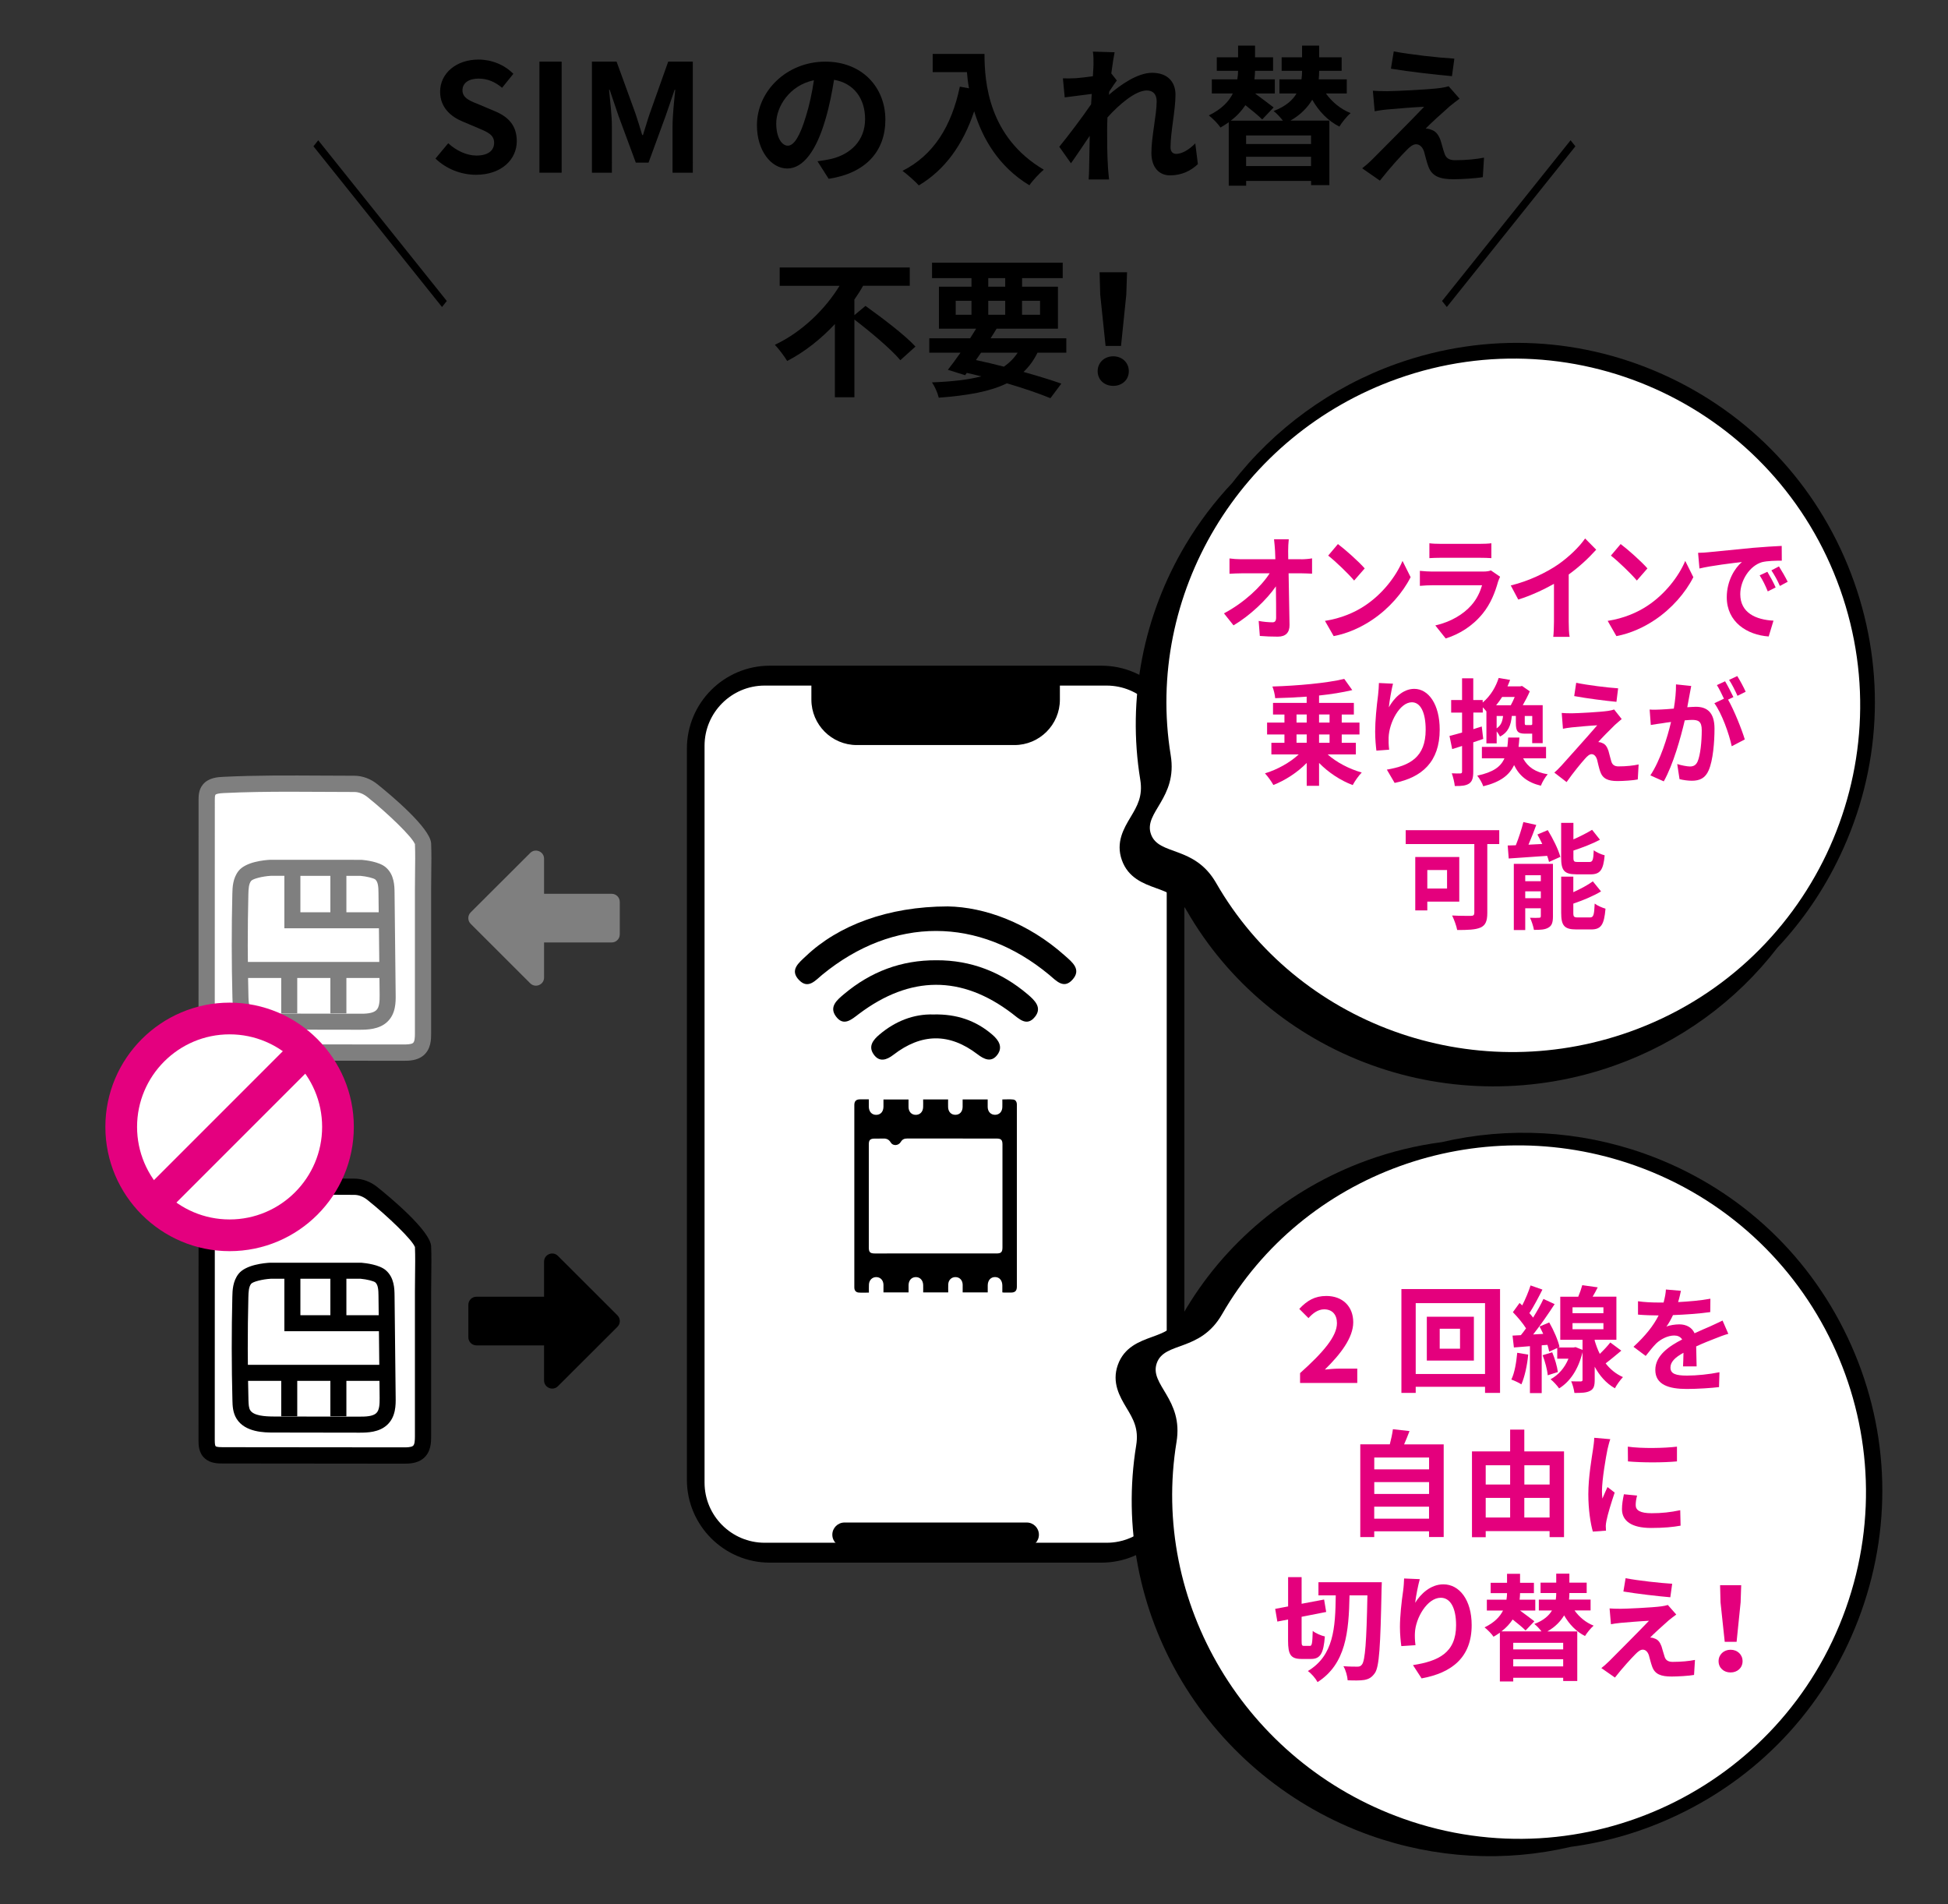 <?xml version="1.0" encoding="utf-8"?>
<!-- Generator: Adobe Illustrator 24.0.3, SVG Export Plug-In . SVG Version: 6.00 Build 0)  -->
<svg version="1.1" id="レイヤー_1" xmlns="http://www.w3.org/2000/svg" xmlns:xlink="http://www.w3.org/1999/xlink" x="0px"
	 y="0px" width="440px" height="430px" viewBox="0 0 440 430" style="enable-background:new 0 0 440 430;" xml:space="preserve">
<rect x="0" y="0" width="440" height="430" fill="#333333" stroke="none"/>
<style type="text/css">
	.st0{fill:#FFFFFF;}
	.st1{fill:#7F7F7F;}
	.st2{fill:#E4007F;}
	.st3{fill:#E4007D;}
</style>
<g>
	<path class="st0" d="M95.56,190.54L95.56,190.54c-0.07-2.39-8.89-9.95-11.41-11.97c-0.27-0.22-1.85-1.56-4.12-1.56
		c-9.86,0-19.71-0.24-29.55,0.25c-1.18,0.06-2.53,0.19-3.24,1.07c-0.53,0.65-0.56,1.53-0.56,2.35c0,17.85,0,35.71-0.01,53.56
		c0,0.98,0.05,2.07,0.81,2.75c0.72,0.64,1.83,0.68,2.83,0.68c13.6,0.01,27.2,0.03,40.8,0.04c1.17,0,2.45-0.04,3.33-0.75
		c1.04-0.84,1.11-2.29,1.11-3.57c-0.02-7.24,0.02-14.47,0-21.71c-0.01-3.62,0.01-7.24,0-10.86
		C95.55,197.67,95.7,193.66,95.56,190.54z"/>
	<path class="st1" d="M91.23,239.55c-0.04,0-0.08,0-0.12,0l-40.8-0.04c-1.03,0-2.76,0-4.04-1.14c-1.44-1.27-1.43-3.13-1.43-4.13
		l0.01-53.56c0-0.87,0-2.33,0.97-3.51c1.29-1.58,3.42-1.68,4.57-1.74c7.48-0.37,15.06-0.32,22.39-0.28
		c2.42,0.01,4.84,0.03,7.25,0.03c1.84,0,3.7,0.69,5.24,1.94c2.82,2.26,11.95,9.85,12.11,13.34h0c0.09,2.09,0.06,4.51,0.03,6.86
		c-0.02,1.22-0.03,2.41-0.03,3.5c0.01,1.83,0,3.66,0,5.49c0,1.79-0.01,3.58,0,5.37c0.01,3.62,0.01,7.24,0,10.86
		c-0.01,3.62-0.01,7.23,0,10.85c0,1.24,0.01,3.54-1.79,5C94.22,239.51,92.39,239.55,91.23,239.55z M65.53,178.79
		c-4.97,0-10,0.06-14.96,0.3c-1.1,0.05-1.74,0.19-1.91,0.39c-0.14,0.17-0.14,0.86-0.14,1.19l-0.01,53.56c0,0.8,0.07,1.26,0.2,1.38
		c0.24,0.22,1.24,0.22,1.61,0.22l40.8,0.04c0.64-0.01,1.75,0,2.17-0.34c0.38-0.31,0.43-1.22,0.43-2.14c-0.01-3.62-0.01-7.24,0-10.86
		c0.01-3.62,0.01-7.23,0-10.85c-0.01-1.8,0-3.59,0-5.38c0-1.82,0.01-3.65,0-5.47c0-1.11,0.01-2.32,0.03-3.56
		c0.03-2.27,0.06-4.62-0.02-6.59C93.28,189.14,87.62,183.7,83,180c-0.93-0.75-1.97-1.15-2.97-1.15c-2.43,0-4.85-0.01-7.28-0.03
		C70.37,178.8,67.96,178.79,65.53,178.79z M93.74,190.71L93.74,190.71L93.74,190.71z M94.33,190.59l-0.61,0.01c0,0.01,0,0.02,0,0.03
		c0,0,0-0.01,0-0.01L94.33,190.59z"/>
	<path class="st0" d="M70.2,195.97h-9.07c0,0-4.57,0.24-5.83,1.84c-0.9,1.14-0.98,2.65-1.01,4.07c-0.19,7.78-0.19,15.57,0.02,23.35
		c0.03,1.1,0.08,2.26,0.67,3.21c1.26,2.01,4.24,2.25,6.75,2.26c6.45,0.01,12.9,0.02,19.35,0.03c1.82,0,3.85-0.07,5.14-1.26
		c1.3-1.2,1.36-3.1,1.35-4.81c-0.08-7.68-0.16-15.37-0.25-23.05c-0.02-1.5-0.07-3.27-1.35-4.37c-1.14-0.99-4.44-1.27-4.44-1.27
		H66.04v4.85v7.01c0,0,13.25,0,19.98,0"/>
	<path class="st1" d="M81.26,232.54c-0.07,0-0.13,0-0.19,0l-19.35-0.03c-1.9,0-6.35-0.01-8.28-3.11c-0.87-1.4-0.91-2.97-0.94-4.12
		c-0.2-7.79-0.21-15.67-0.02-23.45c0.03-1.39,0.09-3.48,1.4-5.15c1.64-2.08,5.89-2.46,7.16-2.52l0.09,0l20.55,0.01
		c0.91,0.08,4,0.42,5.47,1.7c1.93,1.67,1.95,4.21,1.97,5.72l0.25,23.05c0.02,1.62,0.05,4.33-1.93,6.15
		C85.62,232.48,82.95,232.54,81.26,232.54z M61.18,197.78c-1.92,0.11-4.08,0.67-4.46,1.15c-0.52,0.66-0.59,1.75-0.62,2.99
		c-0.19,7.71-0.18,15.54,0.02,23.26c0.03,0.98,0.07,1.78,0.4,2.3c0.78,1.25,3.35,1.4,5.21,1.41l19.35,0.03
		c1.56,0.03,3.12-0.06,3.9-0.78c0.74-0.68,0.78-2.08,0.77-3.46l-0.16-15.05H64.23v-11.85H61.18z M67.85,206.02h17.69l-0.05-4.38
		c-0.01-1.32-0.08-2.47-0.72-3.03c-0.36-0.3-1.96-0.7-3.33-0.82H67.85V206.02z"/>
	<path class="st0" d="M86.02,219.04c-10.26,0-20.52,0-30.79,0"/>
	<rect x="55.23" y="217.23" class="st1" width="30.79" height="3.62"/>
	<path class="st0" d="M76.43,197.55c0,3.19,0,6.38,0,9.58"/>
	<rect x="74.62" y="197.55" class="st1" width="3.62" height="9.58"/>
	<path class="st0" d="M65.33,219.97c0,2.96,0,5.92,0,8.88"/>
	<rect x="63.52" y="219.97" class="st1" width="3.62" height="8.88"/>
	<path class="st0" d="M76.43,219.97c0,2.96,0,5.92,0,8.88"/>
	<rect x="74.62" y="219.97" class="st1" width="3.62" height="8.88"/>
	<path class="st1" d="M139.99,203.67c0-1.02-0.82-1.83-1.83-1.83h-15.27v-7.92c0-1.63-1.98-2.45-3.13-1.3l-13.44,13.41
		c-0.72,0.72-0.72,1.88,0,2.6l13.44,13.42c1.16,1.15,3.13,0.34,3.13-1.3v-7.92h15.27c1.02,0,1.83-0.82,1.83-1.83V203.67z"/>
	<g>
		<g>
			<g>
				<path class="st0" d="M95.56,281.52L95.56,281.52c-0.07-2.39-8.89-9.95-11.41-11.97c-0.27-0.22-1.85-1.56-4.12-1.56
					c-9.86,0-19.71-0.24-29.55,0.25c-1.18,0.06-2.53,0.19-3.24,1.07c-0.53,0.65-0.56,1.53-0.56,2.35c0,17.85,0,35.71-0.01,53.56
					c0,0.98,0.05,2.07,0.81,2.75c0.72,0.64,1.83,0.68,2.83,0.68c13.6,0.01,27.2,0.03,40.8,0.04c1.17,0,2.45-0.04,3.33-0.75
					c1.04-0.84,1.11-2.29,1.11-3.57c-0.02-7.24,0.02-14.47,0-21.71c-0.01-3.62,0.01-7.24,0-10.86
					C95.55,288.66,95.7,284.64,95.56,281.52z"/>
				<path d="M91.23,330.53c-0.04,0-0.08,0-0.12,0l-40.8-0.04c-1.03,0-2.76,0-4.04-1.14c-1.44-1.27-1.43-3.13-1.43-4.13l0.01-53.56
					c0-0.87,0-2.33,0.97-3.51c1.29-1.58,3.42-1.68,4.57-1.74c7.48-0.37,15.06-0.32,22.39-0.28c2.42,0.01,4.84,0.03,7.25,0.03
					c1.84,0,3.7,0.69,5.24,1.94c2.82,2.26,11.95,9.85,12.11,13.34h0c0.09,2.09,0.06,4.51,0.03,6.86c-0.02,1.22-0.03,2.41-0.03,3.5
					c0.01,1.83,0,3.66,0,5.49c0,1.79-0.01,3.58,0,5.37c0.01,3.62,0.01,7.24,0,10.86c-0.01,3.62-0.01,7.23,0,10.85
					c0,1.24,0.01,3.54-1.79,5C94.22,330.5,92.39,330.53,91.23,330.53z M65.53,269.77c-4.97,0-10,0.06-14.96,0.3
					c-1.1,0.05-1.74,0.19-1.91,0.39c-0.14,0.17-0.14,0.86-0.14,1.19l-0.01,53.56c0,0.8,0.07,1.26,0.2,1.38
					c0.24,0.22,1.24,0.22,1.61,0.22l40.8,0.04c0.64,0.01,1.75,0,2.17-0.34c0.38-0.31,0.43-1.22,0.43-2.14
					c-0.01-3.62-0.01-7.24,0-10.86c0.01-3.62,0.01-7.23,0-10.85c-0.01-1.8,0-3.59,0-5.38c0-1.82,0.01-3.65,0-5.47
					c0-1.11,0.01-2.32,0.03-3.56c0.03-2.27,0.06-4.62-0.02-6.59c-0.45-1.54-6.11-6.98-10.73-10.68c-0.93-0.75-1.97-1.15-2.97-1.15
					c-2.43,0-4.85-0.01-7.28-0.03C70.37,269.79,67.96,269.77,65.53,269.77z M93.74,281.7L93.74,281.7L93.74,281.7z M94.33,281.58
					l-0.61,0.01c0,0.01,0,0.02,0,0.03c0,0,0-0.01,0-0.01L94.33,281.58z"/>
			</g>
			<g>
				<path class="st0" d="M70.2,286.96h-9.07c0,0-4.57,0.24-5.83,1.84c-0.9,1.14-0.98,2.65-1.01,4.07
					c-0.19,7.78-0.19,15.57,0.02,23.35c0.03,1.1,0.08,2.26,0.67,3.21c1.26,2.01,4.24,2.25,6.75,2.26c6.45,0.01,12.9,0.02,19.35,0.03
					c1.82,0,3.85-0.07,5.14-1.26c1.3-1.2,1.36-3.1,1.35-4.81c-0.08-7.68-0.16-15.37-0.25-23.05c-0.02-1.5-0.07-3.27-1.35-4.37
					c-1.14-0.99-4.44-1.27-4.44-1.27H66.04v4.85v7.01c0,0,13.25,0,19.98,0"/>
				<path d="M81.26,323.53c-0.07,0-0.13,0-0.19,0l-19.35-0.03c-1.9,0-6.35-0.01-8.28-3.11c-0.87-1.4-0.91-2.97-0.94-4.12
					c-0.2-7.79-0.21-15.67-0.02-23.45c0.03-1.39,0.09-3.48,1.4-5.15c1.64-2.08,5.89-2.46,7.16-2.52l0.09,0l20.55,0.01
					c0.91,0.08,4,0.42,5.47,1.7c1.93,1.67,1.95,4.21,1.97,5.72l0.25,23.05c0.02,1.62,0.05,4.33-1.93,6.15
					C85.62,323.47,82.95,323.53,81.26,323.53z M61.18,288.77c-1.92,0.11-4.08,0.67-4.46,1.15c-0.52,0.66-0.59,1.75-0.62,2.99
					c-0.19,7.71-0.18,15.54,0.02,23.26c0.03,0.98,0.07,1.78,0.4,2.3c0.78,1.25,3.35,1.4,5.21,1.41l19.35,0.03
					c1.56,0.01,3.12-0.06,3.9-0.78c0.74-0.68,0.78-2.08,0.77-3.46l-0.16-15.05H64.23v-11.85H61.18z M67.85,297h17.69l-0.05-4.38
					c-0.01-1.32-0.08-2.47-0.72-3.03c-0.36-0.3-1.96-0.7-3.33-0.82H67.85V297z"/>
			</g>
			<g>
				<path class="st0" d="M86.02,310.02c-10.26,0-20.52,0-30.79,0"/>
				<rect x="55.23" y="308.21" width="30.79" height="3.62"/>
			</g>
			<g>
				<path class="st0" d="M76.43,288.53c0,3.19,0,6.38,0,9.58"/>
				<rect x="74.62" y="288.53" width="3.62" height="9.58"/>
			</g>
			<g>
				<path class="st0" d="M65.33,310.96c0,2.96,0,5.92,0,8.88"/>
				<rect x="63.52" y="310.96" width="3.62" height="8.88"/>
			</g>
			<g>
				<path class="st0" d="M76.43,310.96c0,2.96,0,5.92,0,8.88"/>
				<rect x="74.62" y="310.96" width="3.62" height="8.88"/>
			</g>
		</g>
		<path d="M105.79,301.99c0,1.02,0.82,1.83,1.83,1.83h15.27v7.92c0,1.63,1.98,2.45,3.13,1.3l13.44-13.41c0.72-0.72,0.72-1.88,0-2.6
			l-13.44-13.42c-1.16-1.15-3.13-0.34-3.13,1.3v7.92h-15.27c-1.02,0-1.83,0.82-1.83,1.83V301.99z"/>
	</g>
	<g>
		<g>
			<circle class="st0" cx="51.86" cy="254.47" r="24.48"/>
			<path class="st2" d="M51.86,282.54c-15.47,0-28.06-12.59-28.06-28.06s12.59-28.06,28.06-28.06c15.47,0,28.06,12.59,28.06,28.06
				S67.34,282.54,51.86,282.54z M51.86,233.58c-11.52,0-20.9,9.37-20.9,20.9c0,11.52,9.37,20.9,20.9,20.9
				c11.52,0,20.9-9.37,20.9-20.9C72.76,242.95,63.39,233.58,51.86,233.58z"/>
		</g>
		<g>
			<g>
				<line class="st0" x1="68.07" y1="238.27" x2="35.66" y2="270.68"/>
				<path class="st2" d="M35.66,274.26c-0.92,0-1.83-0.35-2.53-1.05c-1.4-1.4-1.4-3.67,0-5.07l32.41-32.41c1.4-1.4,3.67-1.4,5.07,0
					c1.4,1.4,1.4,3.67,0,5.07l-32.41,32.41C37.49,273.91,36.58,274.26,35.66,274.26z"/>
			</g>
		</g>
	</g>
	<g>
		<path d="M248.79,350.44h-74.91c-8.99,0-16.28-7.29-16.28-16.28V169.06c0-8.99,7.29-16.28,16.28-16.28h74.91
			c8.99,0,16.28,7.29,16.28,16.28v165.09C265.08,343.15,257.78,350.44,248.79,350.44z"/>
		<path d="M248.79,352.88h-74.91c-10.33,0-18.73-8.4-18.73-18.73V169.06c0-10.33,8.4-18.73,18.73-18.73h74.91
			c10.33,0,18.73,8.4,18.73,18.73v165.09C267.52,344.48,259.12,352.88,248.79,352.88z M173.88,155.22
			c-7.63,0-13.84,6.21-13.84,13.84v165.09c0,7.63,6.21,13.84,13.84,13.84h74.91c7.63,0,13.84-6.21,13.84-13.84V169.06
			c0-7.63-6.21-13.84-13.84-13.84H173.88z"/>
	</g>
	<path class="st0" d="M263.54,334.81c0,7.49-6.09,13.58-13.58,13.58h-77.24c-7.49,0-13.58-6.09-13.58-13.58V168.4
		c0-7.49,6.09-13.58,13.58-13.58h10.55V158c0,5.65,4.6,10.25,10.25,10.25h35.63c5.65,0,10.25-4.6,10.25-10.25v-3.18h10.55
		c7.49,0,13.58,6.09,13.58,13.58V334.81z"/>
	<path d="M231.91,349.32h-41.16c-1.52,0-2.75-1.23-2.75-2.75l0,0c0-1.52,1.23-2.75,2.75-2.75h41.16c1.52,0,2.75,1.23,2.75,2.75l0,0
		C234.66,348.09,233.43,349.32,231.91,349.32z"/>
	<g>
		<g id="_x31_d3twY_2_">
			<g>
				<path d="M196.24,248.25c0,0.61-0.01,1.13,0,1.66c0.02,1.15,0.69,1.87,1.7,1.85c0.98-0.02,1.6-0.73,1.61-1.85
					c0-0.53,0-1.06,0-1.62c1.9,0,3.73,0,5.66,0c0,0.57-0.01,1.14,0,1.71c0.02,1.05,0.66,1.75,1.62,1.76
					c0.95,0.01,1.64-0.67,1.68-1.72c0.03-0.57,0-1.15,0-1.76c1.91,0,3.74,0,5.64,0c0,0.61-0.02,1.19,0,1.76
					c0.04,1.05,0.71,1.73,1.67,1.71c0.96-0.01,1.59-0.71,1.61-1.77c0.01-0.55,0-1.1,0-1.7c1.9,0,3.73,0,5.66,0
					c0,0.57-0.01,1.14,0,1.71c0.02,1.04,0.68,1.75,1.64,1.76s1.64-0.68,1.67-1.72c0.02-0.56,0-1.11,0-1.75
					c0.84,0,1.66-0.07,2.46,0.02c0.56,0.07,0.82,0.55,0.82,1.13c0,1.04,0,2.08,0,3.13c0,11.66,0,23.32,0,34.98
					c0,1.02,0.01,2.04,0,3.05c-0.01,0.9-0.4,1.29-1.28,1.3c-0.56,0.01-1.11,0-1.67,0c-0.07,0-0.14-0.02-0.33-0.04
					c0-0.51,0.01-1.03,0-1.55c-0.01-1.16-0.66-1.9-1.64-1.91c-0.99-0.01-1.65,0.74-1.66,1.89c-0.01,0.51,0,1.01,0,1.57
					c-1.89,0-3.74,0-5.66,0c0-0.59,0.01-1.17,0-1.74c-0.02-1-0.68-1.7-1.6-1.71c-0.92-0.02-1.62,0.66-1.66,1.65
					c-0.03,0.6,0,1.2,0,1.81c-1.93,0-3.76,0-5.66,0c0-0.59,0.02-1.14,0-1.69c-0.04-1.09-0.74-1.8-1.71-1.77
					c-0.94,0.03-1.57,0.75-1.59,1.81c-0.01,0.53,0,1.06,0,1.64c-1.89,0-3.74,0-5.67,0c0-0.58,0.01-1.15,0-1.73
					c-0.02-1-0.68-1.7-1.59-1.72c-0.92-0.02-1.63,0.65-1.69,1.64c-0.03,0.6-0.01,1.2-0.01,1.86c-0.83,0-1.58,0.05-2.32-0.01
					c-0.64-0.06-0.97-0.5-0.97-1.15c0-1.07,0-2.13,0-3.2c0-11.69,0-23.37,0-35.06c0-0.99-0.01-1.99,0-2.98
					c0.01-0.84,0.42-1.23,1.26-1.24C194.88,248.24,195.53,248.25,196.24,248.25z M211.33,283.06c4.58,0,9.16,0,13.74,0
					c1.07,0,1.36-0.31,1.36-1.4c0-7.73,0-15.46,0-23.2c0-1.04-0.3-1.35-1.34-1.35c-6.71,0-13.42,0-20.14-0.01
					c-0.67,0-1.12,0.16-1.49,0.78c-0.51,0.86-1.76,0.96-2.26,0.13c-0.51-0.86-1.18-0.95-2.01-0.9c-0.53,0.03-1.06,0-1.6,0.01
					c-1.04,0.01-1.35,0.3-1.35,1.33c0,7.76,0,15.51,0,23.27c0,1.05,0.3,1.34,1.34,1.34C202.17,283.06,206.75,283.06,211.33,283.06z"
					/>
			</g>
		</g>
		<path d="M214.09,204.69c8.31,0.14,18.14,3.7,26.46,11.14c1.62,1.44,3.81,3.11,1.65,5.45c-1.97,2.14-3.64,0.17-5.2-1.13
			c-15.91-13.21-35.17-13.22-51.25-0.05c-1.54,1.26-3.17,3.34-5.22,1.27c-2.28-2.3-0.09-3.94,1.49-5.44
			C189.3,209,200.5,204.71,214.09,204.69z"/>
		<path d="M211.55,216.85c7.73-0.03,14.6,2.63,20.56,7.68c1.59,1.35,3.37,3.02,1.63,5.13c-1.86,2.27-3.59,0.37-5.21-0.85
			c-11.35-8.6-22.92-8.56-34.5,0.14c-1.67,1.26-3.46,2.93-5.2,0.6c-1.66-2.21,0.3-3.79,1.85-5.09
			C196.67,219.44,203.55,216.8,211.55,216.85z"/>
		<path d="M210.82,229.09c5.27-0.13,9.62,1.37,13.35,4.59c1.43,1.24,2.39,2.78,1.12,4.5c-1.36,1.84-3.01,1.04-4.51-0.11
			c-6.36-4.86-12.68-4.74-18.98,0.13c-1.53,1.18-3.19,1.75-4.48-0.12c-1.26-1.82-0.08-3.26,1.31-4.44
			C202.24,230.58,206.4,228.96,210.82,229.09z"/>
	</g>
	<g>
		<path d="M354.8,417.06c8.25-1.1,16.37-3.5,24.1-7.18c19.54-9.28,34.27-25.61,41.52-45.97c7.26-20.38,6.16-42.35-3.09-61.88
			s-25.55-34.27-45.89-41.51c-14.76-5.25-30.73-6.12-45.84-2.59c-5.73,0.76-11.38,2.13-16.86,4.12
			c-17.62,6.4-32.36,18.72-41.53,34.68c-1.9,3.33-4.31,4.21-7.07,5.21c-2.78,1.01-6.22,2.27-7.65,6.28s0.45,7.19,1.95,9.7
			c1.52,2.52,2.82,4.72,2.19,8.5c-2.97,18.2,0.66,37.06,10.27,53.16c9.64,16.15,24.77,28.54,42.55,34.88
			C324.25,419.72,339.89,420.56,354.8,417.06z"/>
		<path class="st0" d="M416.92,363.23c14.5-40.73-6.74-85.47-47.47-99.98c-35.78-12.74-75.19,1.82-93.43,33.55
			c-4.92,8.57-12.97,6.08-14.73,11.01c-1.76,4.93,6.06,8.09,4.45,17.84c-5.92,36.11,15.42,72.31,51.2,85.05
			C357.67,425.2,402.42,403.93,416.92,363.23z"/>
	</g>
	<g>
		<path class="st3" d="M293.64,310.09c5.24-4.69,8.34-8.31,8.34-11.28c0-1.95-1.07-3.13-2.89-3.13c-1.41,0-2.58,0.91-3.54,1.98
			l-2.08-2.08c1.77-1.88,3.49-2.92,6.12-2.92c3.65,0,6.07,2.34,6.07,5.94c0,3.49-2.89,7.24-6.41,10.68c0.96-0.1,2.24-0.21,3.13-0.21
			h4.19v3.23h-12.92V310.09z"/>
		<path class="st3" d="M338.82,291.1v23.45h-3.39v-1.38h-15.66v1.38h-3.23V291.1H338.82z M335.43,310.28v-16h-15.66v16H335.43z
			 M332.91,297.35v9.9h-10.63v-9.9H332.91z M329.78,300.06h-4.59v4.51h4.59V300.06z"/>
		<path class="st3" d="M345.18,305.9c-0.23,2.48-0.81,5.05-1.54,6.72c-0.52-0.36-1.64-0.86-2.27-1.09c0.76-1.54,1.12-3.86,1.33-6.04
			L345.18,305.9z M366.21,305.01c-1.2,0.99-2.45,2.06-3.54,2.87c0.99,1.28,2.27,2.37,3.91,3.1c-0.55,0.57-1.43,1.77-1.82,2.53
			c-2.03-1.15-3.52-2.94-4.56-4.87v2.97c0,1.33-0.21,2.06-1.04,2.48c-0.83,0.44-1.95,0.47-3.54,0.47c-0.1-0.78-0.39-1.88-0.73-2.63
			c0.89,0.03,1.85,0.03,2.14,0.03c0.34-0.03,0.42-0.1,0.42-0.36v-6.25c-0.96,3.96-2.87,6.7-5.29,8.18
			c-0.39-0.57-1.35-1.64-1.93-2.06c1.77-0.96,3.18-2.55,4.04-4.64h-2.53v-2.42l-1.82,0.83c-0.08-0.44-0.23-0.96-0.39-1.54l-1.3,0.1
			v10.79h-2.66V304l-3.62,0.29l-0.31-2.68l1.88-0.1c0.39-0.47,0.78-0.99,1.17-1.54c-0.73-1.17-1.93-2.58-2.97-3.65l1.51-2.08
			c0.18,0.18,0.39,0.36,0.6,0.55c0.73-1.43,1.46-3.18,1.88-4.51l2.68,0.94c-0.91,1.8-1.98,3.86-2.94,5.31
			c0.31,0.34,0.6,0.7,0.83,1.02c0.91-1.46,1.75-2.94,2.34-4.22l2.53,1.17c-1.43,2.19-3.2,4.77-4.85,6.85l2.27-0.13
			c-0.26-0.57-0.55-1.15-0.83-1.67l2.19-0.91c1.02,1.77,2.01,4.06,2.32,5.52l-0.29,0.13h3.46l0.47-0.08l1.56,0.63v-2.29h-5.03v-9.72
			h4.06c0.36-0.86,0.7-1.82,0.91-2.61l3.49,0.49c-0.36,0.73-0.76,1.46-1.15,2.11h5.37v9.72h-4.9v0.23c0.29,0.96,0.65,1.98,1.15,2.97
			c0.89-0.86,1.77-1.8,2.37-2.58L366.21,305.01z M350.6,305.38c0.6,1.41,1.12,3.23,1.28,4.46l-2.29,0.73
			c-0.1-1.22-0.6-3.1-1.15-4.53L350.6,305.38z M355.19,296.55h6.98v-1.33h-6.98V296.55z M355.19,300.17h6.98v-1.38h-6.98V300.17z"/>
		<path class="st3" d="M380.15,308.56c0.05-0.76,0.08-1.95,0.1-3.07c-1.9,1.04-2.94,2.06-2.94,3.33c0,1.43,1.22,1.82,3.75,1.82
			c2.19,0,5.05-0.29,7.32-0.76l-0.1,3.36c-1.72,0.21-4.87,0.42-7.3,0.42c-4.04,0-7.09-0.96-7.09-4.3c0-3.28,3.13-5.37,6.07-6.88
			c-0.42-0.65-1.09-0.89-1.8-0.89c-1.46,0-3.05,0.83-4.04,1.77c-0.78,0.78-1.51,1.72-2.4,2.84l-2.76-2.06
			c2.71-2.5,4.53-4.79,5.68-7.09h-0.31c-1.04,0-2.94-0.05-4.35-0.18v-3.02c1.3,0.21,3.23,0.29,4.53,0.29h1.25
			c0.31-1.17,0.5-2.21,0.52-2.94l3.39,0.29c-0.13,0.63-0.31,1.51-0.63,2.55c2.42-0.13,5.03-0.34,7.29-0.76l-0.03,3.02
			c-2.48,0.36-5.65,0.57-8.42,0.68c-0.42,0.91-0.94,1.85-1.49,2.61c0.68-0.34,2.06-0.52,2.92-0.52c1.56,0,2.87,0.68,3.44,2.01
			c1.33-0.63,2.42-1.07,3.49-1.54c0.99-0.44,1.9-0.89,2.84-1.33l1.3,3c-0.83,0.21-2.19,0.73-3.07,1.09
			c-1.15,0.44-2.61,1.02-4.19,1.75c0.03,1.43,0.08,3.33,0.1,4.51H380.15z"/>
		<path class="st3" d="M326.09,326.17v20.92h-3.31v-1.28h-12.38v1.3h-3.15v-20.95h6.67c0.29-1.12,0.57-2.37,0.7-3.41l3.75,0.42
			c-0.39,1.04-0.81,2.06-1.22,3H326.09z M310.41,329.14v2.68h12.38v-2.68H310.41z M310.41,334.69v2.68h12.38v-2.68H310.41z
			 M322.78,342.95v-2.71h-12.38v2.71H322.78z"/>
		<path class="st3" d="M353.27,327.76v19.36h-3.26v-1.36h-14.43v1.38h-3.1v-19.38h8.62v-4.92h3.2v4.92H353.27z M335.58,330.89v4.35
			h5.52v-4.35H335.58z M335.58,342.69h5.52v-4.43h-5.52V342.69z M344.31,330.89v4.35h5.71v-4.35H344.31z M350.01,342.69v-4.43h-5.71
			v4.43H350.01z"/>
		<path class="st3" d="M363.72,325c-0.21,0.52-0.52,1.82-0.63,2.29c-0.36,1.72-1.25,6.88-1.25,9.46c0,0.49,0.03,1.12,0.1,1.67
			c0.36-0.91,0.78-1.77,1.15-2.61l1.62,1.25c-0.73,2.16-1.59,4.95-1.85,6.33c-0.08,0.36-0.16,0.94-0.16,1.2
			c0.03,0.29,0.03,0.7,0.05,1.07l-2.97,0.21c-0.52-1.8-1.02-4.95-1.02-8.44c0-3.88,0.78-8.23,1.07-10.21
			c0.1-0.73,0.26-1.72,0.26-2.53L363.72,325z M369.77,337.74c-0.21,0.83-0.31,1.46-0.31,2.16c0,1.15,0.99,1.82,3.6,1.82
			c2.32,0,4.22-0.21,6.46-0.68l0.08,3.49c-1.67,0.31-3.75,0.52-6.67,0.52c-4.46,0-6.57-1.62-6.57-4.25c0-1.07,0.18-2.16,0.44-3.36
			L369.77,337.74z M378.78,326.69v3.33c-3.18,0.29-7.84,0.29-11.07,0l-0.03-3.33C370.86,327.14,375.99,327.03,378.78,326.69z"/>
		<path class="st3" d="M295.86,371.69c0.49,0,0.57-0.63,0.65-3.39c0.63,0.52,1.9,1.07,2.74,1.25c-0.29,3.83-1.04,5.08-3.1,5.08
			h-2.16c-2.45,0-3.05-0.96-3.05-4.14v-4.77l-2.42,0.47l-0.49-2.87l2.92-0.55v-6.62h3.05v6.02l5.08-0.96l0.47,2.81l-5.55,1.09v5.37
			c0,1.04,0.05,1.2,0.55,1.2H295.86z M312.11,357.31c0,0-0.03,1.17-0.05,1.59c-0.26,12.97-0.52,17.48-1.51,18.91
			c-0.73,1.04-1.38,1.36-2.37,1.56c-0.96,0.16-2.37,0.13-3.78,0.08c-0.05-0.86-0.42-2.29-0.96-3.18c1.35,0.1,2.58,0.1,3.18,0.1
			c0.44,0,0.73-0.1,1.02-0.49c0.7-0.91,1.02-5.08,1.22-15.61h-4.04c-0.16,8.28-0.81,15.48-7.22,19.59c-0.44-0.83-1.38-1.93-2.19-2.5
			c5.86-3.52,6.2-9.74,6.3-17.09h-3.91v-2.97H312.11z"/>
		<path class="st3" d="M320.69,356.61c-0.36,1.28-0.89,3.91-1.04,5.34c1.22-1.98,3.46-4.17,6.38-4.17c3.6,0,6.38,3.52,6.38,9.2
			c0,7.3-4.48,10.79-11.31,12.04l-1.95-3c5.73-0.89,9.74-2.76,9.74-9.01c0-3.99-1.33-6.2-3.46-6.2c-3.05,0-5.71,4.59-5.84,7.97
			c-0.03,0.7-0.03,1.54,0.13,2.74l-3.2,0.21c-0.13-0.99-0.31-2.58-0.31-4.3c0-2.4,0.34-5.6,0.73-8.26c0.13-0.94,0.18-1.98,0.21-2.71
			L320.69,356.61z"/>
		<path class="st3" d="M355.66,363.7c1.07,1.48,2.53,2.71,4.3,3.41c-0.65,0.55-1.51,1.62-1.95,2.34c-1.98-0.99-3.57-2.66-4.72-4.66
			c-0.78,1.3-1.95,2.58-3.78,3.62h6.75v11.2h-3.18v-0.73H341.8v0.83h-3.02V368.7c-0.44,0.31-0.94,0.63-1.43,0.91
			c-0.42-0.63-1.35-1.59-2.03-2.11c2.21-1.07,3.49-2.42,4.17-3.8h-3.65v-2.45h4.43c0.08-0.52,0.13-1.02,0.13-1.48h-3.7v-2.34h3.7
			v-2.03h2.94v2.03h3.13v2.34h-3.13c0,0.49-0.05,0.96-0.1,1.48h3.54v2.45h-3.44c1.15,0.86,2.48,1.82,3.23,2.42l-1.98,2.08
			c-0.65-0.65-1.82-1.62-2.92-2.48c-0.63,0.94-1.43,1.85-2.53,2.68h9.04c-0.47-0.6-1.09-1.28-1.62-1.67
			c2.08-0.78,3.31-1.88,3.99-3.05h-2.97v-2.45h3.83c0.08-0.49,0.1-0.96,0.1-1.41v-0.08h-3.54v-2.34h3.54v-2.03h2.97v2.03h3.91v2.34
			h-3.91v0.13c0,0.44-0.03,0.89-0.08,1.35h4.87v2.45H355.66z M353.08,370.99H341.8v1.48h11.28V370.99z M353.08,376.31v-1.62H341.8
			v1.62H353.08z"/>
		<path class="st3" d="M376.92,365.91c-1.17,1.02-3.6,3.23-4.19,3.88c0.23,0,0.7,0.08,0.96,0.21c0.76,0.23,1.22,0.78,1.59,1.75
			c0.23,0.7,0.47,1.69,0.7,2.34c0.23,0.81,0.81,1.2,1.82,1.2c1.98,0,3.75-0.18,5.05-0.44l-0.21,3.39c-1.07,0.21-3.73,0.36-5.05,0.36
			c-2.45,0-3.78-0.52-4.4-2.21c-0.29-0.76-0.57-1.95-0.76-2.61c-0.31-0.91-0.86-1.25-1.38-1.25c-0.52,0-1.07,0.42-1.67,1.04
			c-0.91,0.91-2.84,3-4.61,5.26l-3.07-2.14c0.47-0.36,1.12-0.91,1.8-1.59c1.33-1.35,6.59-6.59,8.96-9.09
			c-1.82,0.08-4.9,0.34-6.38,0.47c-0.89,0.08-1.67,0.21-2.21,0.31l-0.31-3.57c0.6,0.05,1.54,0.08,2.48,0.08
			c1.22,0,7.09-0.26,9.22-0.55c0.47-0.05,1.17-0.21,1.46-0.31l1.9,2.16C377.94,365.08,377.39,365.55,376.92,365.91z M377.7,357.65
			l-0.42,3.05c-2.71-0.23-7.53-0.78-10.6-1.3l0.5-3C370.07,356.95,375.02,357.49,377.7,357.65z"/>
		<path class="st3" d="M388.18,375.13c0-1.48,1.17-2.58,2.71-2.58c1.54,0,2.71,1.09,2.71,2.58c0,1.51-1.17,2.55-2.71,2.55
			C389.35,377.69,388.18,376.64,388.18,375.13z M388.62,361.85l-0.1-3.88h4.77l-0.13,3.88l-0.91,8.91h-2.68L388.62,361.85z"/>
	</g>
	<g>
		<path d="M401.46,214.02c5.7-6.06,10.48-13.05,14.15-20.79c9.29-19.53,10.39-41.5,3.16-61.87c-7.25-20.39-21.97-36.73-41.48-46.03
			c-19.51-9.3-41.45-10.43-61.8-3.2c-14.76,5.25-27.69,14.67-37.18,26.95c-3.96,4.2-7.48,8.84-10.47,13.84
			c-9.62,16.09-13.27,34.95-10.29,53.12c0.63,3.78-0.69,5.99-2.19,8.5c-1.52,2.54-3.39,5.68-1.96,9.7s4.89,5.29,7.64,6.29
			c2.77,0.99,5.16,1.88,7.06,5.21c9.19,15.98,23.92,28.32,41.54,34.72c17.68,6.44,37.23,6.49,55.02,0.17
			C379.46,235.37,392.12,226.15,401.46,214.02z"/>
		<path class="st0" d="M415.63,133.05c-14.48-40.74-59.21-62.01-99.95-47.53c-35.78,12.72-57.14,48.9-51.25,85.02
			c1.6,9.75-6.21,12.91-4.46,17.84c1.75,4.93,9.8,2.45,14.72,11.02c18.22,31.73,57.62,46.32,93.41,33.6
			C408.83,218.52,430.1,173.76,415.63,133.05z"/>
	</g>
	<g>
		<path class="st3" d="M293.92,126.3c0.77,0,1.88-0.1,2.44-0.21v3.46c-0.75-0.03-1.64-0.08-2.27-0.08h-3.03
			c0.07,3.8,0.16,8.15,0.21,11.67c0.02,1.67-0.84,2.63-2.63,2.63c-1.43,0-2.74-0.05-4.08-0.16l-0.26-3.39
			c1.06,0.21,2.32,0.31,3.12,0.31c0.59,0,0.82-0.34,0.82-1.09c0-1.75,0-4.35-0.05-7.03c-2.06,3-5.86,6.62-9.57,8.81l-2.16-2.71
			c4.55-2.4,8.42-6.07,10.32-9.04h-6.4c-0.84,0-1.85,0.05-2.67,0.1v-3.46c0.68,0.1,1.81,0.18,2.6,0.18h7.76
			c-0.02-0.68-0.05-1.3-0.07-1.88c-0.05-0.76-0.12-1.72-0.23-2.63h3.33c-0.09,0.81-0.14,1.82-0.14,2.63l0.02,1.88H293.92z"/>
		<path class="st3" d="M308.25,136.8c3.99-2.63,7.06-6.62,8.54-10.13l1.83,3.67c-1.78,3.52-4.9,7.11-8.68,9.64
			c-2.37,1.59-5.39,3.05-8.7,3.67l-1.97-3.44C302.93,139.64,305.98,138.31,308.25,136.8z M308.25,128.36l-2.39,2.74
			c-1.22-1.46-4.15-4.3-5.86-5.63l2.2-2.61C303.84,124.09,306.89,126.8,308.25,128.36z"/>
		<path class="st3" d="M338.83,130.24c-0.16,0.34-0.35,0.81-0.45,1.09c-0.7,2.53-1.71,5.05-3.47,7.22
			c-2.37,2.92-5.37,4.69-8.37,5.63l-2.34-2.94c3.54-0.81,6.35-2.53,8.14-4.56c1.27-1.43,1.99-3.05,2.42-4.51h-11.33
			c-0.56,0-1.74,0.03-2.72,0.13v-3.39c0.98,0.1,1.99,0.16,2.72,0.16h11.61c0.75,0,1.38-0.1,1.71-0.26L338.83,130.24z M322.86,122.68
			c0.66,0.1,1.64,0.13,2.44,0.13h9.03c0.73,0,1.88-0.03,2.53-0.13v3.36c-0.63-0.05-1.74-0.08-2.58-0.08h-8.98
			c-0.75,0-1.76,0.03-2.44,0.08V122.68z"/>
		<path class="st3" d="M354.33,140.4c0,1.15,0.05,2.76,0.21,3.41h-3.7c0.09-0.63,0.16-2.27,0.16-3.41v-8.55
			c-2.42,1.35-5.35,2.71-8.07,3.54l-1.69-3.18c4.1-0.99,8.04-2.92,10.67-4.72c2.37-1.64,4.81-3.96,6.12-5.89l2.51,2.53
			c-1.78,1.98-3.89,3.93-6.21,5.6V140.4z"/>
		<path class="st3" d="M372.11,136.8c3.99-2.63,7.06-6.62,8.54-10.13l1.83,3.67c-1.78,3.52-4.9,7.11-8.68,9.64
			c-2.37,1.59-5.39,3.05-8.7,3.67l-1.97-3.44C366.79,139.64,369.84,138.31,372.11,136.8z M372.11,128.36l-2.39,2.74
			c-1.22-1.46-4.15-4.3-5.86-5.63l2.2-2.61C367.7,124.09,370.75,126.8,372.11,128.36z"/>
		<path class="st3" d="M385.83,124.71c1.95-0.18,5.79-0.57,10.04-0.99c2.39-0.21,4.92-0.36,6.57-0.44l0.02,3.33
			c-1.24,0-3.24,0.03-4.48,0.34c-2.81,0.83-4.9,4.17-4.9,7.22c0,4.25,3.56,5.78,7.5,5.99l-1.08,3.57c-4.88-0.34-9.47-3.26-9.47-8.86
			c0-3.73,1.85-6.64,3.42-7.95c-2.02,0.23-6.89,0.81-9.59,1.46l-0.31-3.54C384.49,124.82,385.39,124.77,385.83,124.71z
			 M401.07,132.66l-1.78,0.89c-0.59-1.43-1.08-2.45-1.83-3.62l1.74-0.81C399.76,130.05,400.63,131.62,401.07,132.66z M403.79,131.38
			l-1.76,0.94c-0.63-1.41-1.17-2.37-1.92-3.52l1.71-0.89C402.41,128.83,403.3,130.37,403.79,131.38z"/>
		<path class="st3" d="M299.87,170.36c1.97,1.77,4.9,3.31,7.71,4.09c-0.68,0.68-1.59,1.98-2.04,2.84c-2.72-1.02-5.46-2.81-7.6-5
			v5.16h-2.79v-5.16c-2.11,2.16-4.85,3.93-7.53,4.98c-0.42-0.78-1.29-1.98-1.9-2.63c2.77-0.83,5.67-2.45,7.62-4.27h-6.17v-2.63h2.95
			v-1.88h-3.92v-2.68h3.92v-1.82h-2.58v-2.63h7.6v-1.41c-2.42,0.18-4.83,0.29-7.11,0.34c-0.05-0.76-0.35-1.95-0.63-2.63
			c5.72-0.18,12.24-0.76,16.23-1.72l1.81,2.53c-2.2,0.52-4.78,0.94-7.5,1.22v1.67h7.86v2.63h-2.74v1.82h4.01v2.68h-4.01v1.88h3.19
			v2.63H299.87z M292.85,163.17h2.3v-1.82h-2.3V163.17z M292.85,167.73h2.3v-1.88h-2.3V167.73z M297.94,161.35v1.82h2.37v-1.82
			H297.94z M300.31,165.86h-2.37v1.88h2.37V165.86z"/>
		<path class="st3" d="M314.64,154.39c-0.33,1.28-0.8,3.91-0.94,5.34c1.1-1.98,3.12-4.17,5.74-4.17c3.24,0,5.75,3.52,5.75,9.2
			c0,7.29-4.03,10.79-10.18,12.04l-1.76-3c5.16-0.89,8.77-2.76,8.77-9.01c0-3.99-1.2-6.2-3.12-6.2c-2.74,0-5.14,4.59-5.25,7.97
			c-0.02,0.7-0.02,1.54,0.12,2.74l-2.88,0.21c-0.12-0.99-0.28-2.58-0.28-4.3c0-2.4,0.31-5.6,0.66-8.26
			c0.12-0.94,0.16-1.98,0.19-2.71L314.64,154.39z"/>
		<path class="st3" d="M335.02,166.87c-0.75,0.26-1.5,0.52-2.25,0.76v6.59c0,1.43-0.21,2.21-0.91,2.71
			c-0.73,0.49-1.71,0.6-3.26,0.57c-0.07-0.76-0.38-2.03-0.68-2.87c0.82,0.05,1.64,0.05,1.92,0.03c0.28,0,0.4-0.1,0.4-0.44v-5.76
			c-0.77,0.26-1.55,0.5-2.23,0.7l-0.61-2.97c0.8-0.18,1.78-0.47,2.84-0.76v-4.51h-2.46v-2.84h2.46v-4.9h2.53v4.9h2.13v0.57
			c1.88-1.59,3-3.65,3.61-5.55l2.58,0.44c-0.19,0.49-0.38,0.99-0.59,1.46h2.88l0.4-0.1l1.76,1.22c-0.42,0.99-1.01,2.11-1.59,3.13
			h4.5v8.57h-2.37v-2.14H346h-1.52c-1.71,0-2.09-0.57-2.09-2.45v-1.56h-0.91c-0.21,2.14-0.8,3.7-2.67,4.66
			c-0.16-0.34-0.45-0.78-0.75-1.17v2.71h-2.32v-7.22c-0.23-0.31-0.54-0.63-0.82-0.91v1.17h-2.13v3.75l1.9-0.6L335.02,166.87z
			 M344.03,171.25c1.03,1.95,2.77,3.15,5.56,3.6c-0.56,0.6-1.24,1.77-1.55,2.58c-3.05-0.73-4.88-2.24-6.05-4.66
			c-1.06,2.27-3.07,3.83-6.96,4.79c-0.23-0.73-0.87-1.8-1.36-2.4c3.63-0.78,5.32-2.01,6.14-3.91h-5.09v-2.58h5.75
			c0.09-0.65,0.14-1.36,0.19-2.11h2.53c-0.05,0.73-0.09,1.43-0.19,2.11h6.21v2.58H344.03z M339.29,157.39
			c-0.4,0.65-0.87,1.28-1.36,1.88h3.31c0.31-0.57,0.63-1.22,0.89-1.88H339.29z M338.05,164.48c0.98-0.65,1.31-1.54,1.45-2.79h-1.45
			V164.48z M346.09,161.69h-1.69v1.56c0,0.44,0.05,0.49,0.38,0.49h0.91c0.26,0,0.35-0.03,0.4-0.18V161.69z"/>
		<path class="st3" d="M364.78,163.69c-1.06,1.02-3.24,3.23-3.78,3.88c0.21,0,0.63,0.08,0.87,0.21c0.68,0.23,1.1,0.78,1.43,1.75
			c0.21,0.7,0.42,1.69,0.63,2.34c0.21,0.81,0.73,1.2,1.64,1.2c1.78,0,3.38-0.18,4.55-0.44l-0.19,3.39
			c-0.96,0.21-3.35,0.36-4.55,0.36c-2.2,0-3.4-0.52-3.96-2.21c-0.26-0.76-0.52-1.95-0.68-2.61c-0.28-0.91-0.77-1.25-1.24-1.25
			c-0.47,0-0.96,0.42-1.5,1.04c-0.82,0.91-2.56,3-4.15,5.26l-2.77-2.14c0.42-0.36,1.01-0.91,1.62-1.59c1.2-1.35,5.93-6.59,8.07-9.09
			c-1.64,0.08-4.41,0.34-5.75,0.47c-0.8,0.08-1.5,0.21-1.99,0.31l-0.28-3.57c0.54,0.05,1.38,0.08,2.23,0.08
			c1.1,0,6.38-0.26,8.3-0.55c0.42-0.05,1.06-0.21,1.31-0.31l1.71,2.16C365.7,162.86,365.2,163.33,364.78,163.69z M365.49,155.44
			l-0.38,3.05c-2.44-0.23-6.78-0.78-9.54-1.3l0.45-3C358.61,154.73,363.07,155.28,365.49,155.44z"/>
		<path class="st3" d="M382,154.91c-0.14,0.68-0.28,1.49-0.4,2.14c-0.14,0.78-0.33,1.72-0.49,2.66c0.77-0.05,1.48-0.1,1.95-0.1
			c2.46,0,4.2,1.22,4.2,4.92c0,3.05-0.33,7.16-1.31,9.41c-0.77,1.8-2.04,2.37-3.82,2.37c-0.87,0-1.99-0.16-2.77-0.36l-0.52-3.41
			c0.89,0.29,2.25,0.55,2.86,0.55c0.77,0,1.36-0.26,1.74-1.12c0.63-1.43,0.94-4.51,0.94-7.06c0-2.06-0.8-2.34-2.25-2.34
			c-0.38,0-0.94,0.05-1.59,0.1c-0.91,3.91-2.6,9.98-4.74,13.78l-3.03-1.35c2.25-3.39,3.85-8.55,4.67-12.06
			c-0.82,0.1-1.55,0.21-1.99,0.29c-0.66,0.08-1.85,0.26-2.58,0.39l-0.26-3.49c0.84,0.08,1.62,0.03,2.46,0c0.73-0.03,1.83-0.1,3-0.21
			c0.33-1.98,0.52-3.86,0.49-5.47L382,154.91z M390.32,157.99c1.36,2.37,3.1,6.72,3.78,8.99l-2.95,1.54
			c-0.61-2.87-2.25-7.43-3.92-9.72l2.16-1.02c-0.47-0.99-1.06-2.24-1.59-3.07l1.85-0.86c0.59,0.96,1.41,2.61,1.88,3.57
			L390.32,157.99z M392.45,157.13c-0.49-1.09-1.24-2.63-1.9-3.6l1.85-0.86c0.63,0.99,1.5,2.63,1.9,3.54L392.45,157.13z"/>
		<path class="st3" d="M338.64,190.61h-2.7v15.53c0,1.88-0.4,2.79-1.5,3.31c-1.17,0.52-2.91,0.57-5.3,0.57
			c-0.16-0.91-0.73-2.45-1.15-3.28c1.66,0.1,3.71,0.08,4.27,0.08c0.54,0,0.75-0.18,0.75-0.73v-15.48h-15.5v-3.13h21.13V190.61z
			 M322.39,203.61v1.98h-2.72v-12.06h9.94v10.08H322.39z M322.39,196.48v4.17h4.46v-4.17H322.39z"/>
		<path class="st3" d="M349.6,187.46c1.15,1.88,2.39,4.35,2.84,6.04l-2.56,1.15c-0.09-0.42-0.23-0.89-0.42-1.38
			c-3.1,0.23-6.28,0.44-8.68,0.6l-0.23-2.94c0.56,0,1.17-0.03,1.83-0.05c0.66-1.64,1.31-3.65,1.71-5.24l2.91,0.65
			c-0.54,1.51-1.17,3.07-1.76,4.46l3.12-0.16c-0.35-0.73-0.73-1.46-1.1-2.14L349.6,187.46z M350.77,206.92
			c0,1.35-0.23,2.11-1.01,2.55c-0.8,0.49-1.88,0.52-3.28,0.52c-0.14-0.81-0.54-2.01-0.89-2.74c0.82,0.05,1.76,0.03,2.06,0
			c0.28,0,0.38-0.08,0.38-0.39v-1.75h-3.52v4.92h-2.58v-14.95h8.84V206.92z M344.51,197.65V199h3.52v-1.35H344.51z M348.03,202.83
			v-1.54h-3.52v1.54H348.03z M356.02,197.44c-2.74,0-3.4-0.91-3.4-3.78v-7.84h2.77v3.73c1.57-0.68,3.12-1.49,4.22-2.16l1.78,2.24
			c-1.76,0.94-3.96,1.77-6,2.45v1.54c0,0.94,0.14,1.04,1.03,1.04h2.56c0.75,0,0.91-0.39,1.01-2.66c0.56,0.47,1.71,0.96,2.46,1.15
			c-0.3,3.33-1.03,4.3-3.19,4.3H356.02z M359.12,207.18c0.8,0,0.96-0.49,1.08-3.13c0.59,0.47,1.71,0.94,2.44,1.15
			c-0.31,3.67-1.01,4.69-3.26,4.69h-3.33c-2.74,0-3.42-0.89-3.42-3.75v-8.18h2.74v3.52c1.66-0.76,3.28-1.62,4.41-2.45l1.85,2.27
			c-1.81,1.09-4.13,2.03-6.26,2.76v2.08c0,0.91,0.16,1.04,1.08,1.04H359.12z"/>
	</g>
</g>
<g>
	<path d="M98.36,35.81l2.88-3.46c1.8,1.66,4.17,2.78,6.37,2.78c2.61,0,4-1.12,4-2.88c0-1.86-1.53-2.44-3.76-3.39l-3.36-1.42
		c-2.54-1.05-5.08-3.08-5.08-6.74c0-4.1,3.59-7.25,8.68-7.25c2.91,0,5.83,1.15,7.86,3.22l-2.54,3.15c-1.59-1.32-3.25-2.07-5.32-2.07
		c-2.2,0-3.63,0.98-3.63,2.64c0,1.8,1.8,2.44,3.93,3.29l3.29,1.39c3.05,1.25,5.05,3.19,5.05,6.81c0,4.1-3.42,7.59-9.22,7.59
		C104.15,39.47,100.8,38.15,98.36,35.81z"/>
	<path d="M121.84,13.92h5.02V39h-5.02V13.92z"/>
	<path d="M133.71,13.92h5.56l4.27,11.73c0.54,1.56,1.02,3.22,1.52,4.85h0.17c0.54-1.63,0.98-3.29,1.53-4.85l4.17-11.73h5.56V39
		h-4.58V28.52c0-2.37,0.37-5.86,0.61-8.24h-0.14l-2.03,5.9l-3.86,10.54h-2.88l-3.9-10.54l-2-5.9h-0.14
		c0.24,2.37,0.64,5.86,0.64,8.24V39h-4.51V13.92z"/>
	<path d="M184.65,36.42c1.29-0.17,2.24-0.34,3.12-0.54c4.3-1.02,7.63-4.1,7.63-8.98c0-4.64-2.51-8.1-7.01-8.88
		c-0.47,2.85-1.05,5.96-2,9.12c-2,6.78-4.91,10.91-8.57,10.91c-3.69,0-6.85-4.1-6.85-9.76c0-7.73,6.74-14.37,15.45-14.37
		c8.3,0,13.56,5.79,13.56,13.11c0,7.05-4.34,12.06-12.81,13.35L184.65,36.42z M182.04,26.25c0.78-2.47,1.39-5.35,1.8-8.13
		c-5.56,1.15-8.51,6.03-8.51,9.73c0,3.39,1.36,5.05,2.61,5.05C179.33,32.9,180.68,30.79,182.04,26.25z"/>
	<path d="M222.37,12.19c0,6.41,0.92,18.77,13.39,26.13c-0.88,0.71-2.54,2.47-3.25,3.52c-7.01-4.24-10.61-10.64-12.47-16.71
		c-2.54,7.59-6.61,13.22-12.5,16.74c-0.75-0.85-2.64-2.51-3.69-3.29c7.05-3.56,11.08-10.1,12.95-19.01l2.07,0.37
		c-0.24-1.29-0.37-2.51-0.47-3.66h-7.73v-4.1H222.37z"/>
	<path d="M270.57,37.06c-1.52,1.46-3.59,2.54-6.3,2.54c-2.51,0-4.2-1.86-4.2-5.08c0-3.66,1.19-8.57,1.19-11.62
		c0-1.66-0.85-2.47-2.24-2.47c-2.51,0-6.17,3.08-8.88,6.1c-0.03,0.95-0.07,1.86-0.07,2.71c0,2.75,0,5.56,0.2,8.71
		c0.03,0.61,0.17,1.83,0.24,2.58h-4.61c0.07-0.71,0.1-1.93,0.1-2.47c0.07-2.61,0.07-4.54,0.14-7.39c-1.46,2.13-3.08,4.61-4.24,6.2
		l-2.64-3.73c1.9-2.3,5.29-6.78,7.19-9.59l0.14-2.34c-1.63,0.2-4.2,0.54-6.1,0.78l-0.41-4.3c0.95,0.03,1.73,0.03,2.91-0.03
		c0.98-0.07,2.44-0.24,3.86-0.44c0.07-1.25,0.14-2.2,0.14-2.58c0-0.95,0.03-1.97-0.14-2.98l4.91,0.14c-0.2,0.95-0.47,2.68-0.75,4.78
		l1.25,1.59c-0.44,0.58-1.15,1.66-1.73,2.54c0,0.24-0.03,0.48-0.07,0.71c2.64-2.3,6.51-4.98,9.76-4.98c3.59,0,5.29,2.13,5.29,4.95
		c0,3.49-1.12,8.4-1.12,11.9c0,0.88,0.44,1.46,1.29,1.46c1.22,0,2.81-0.85,4.3-2.37L270.57,37.06z"/>
	<path d="M299.48,21.1c1.39,1.93,3.29,3.52,5.59,4.44c-0.85,0.71-1.97,2.1-2.54,3.05c-2.57-1.29-4.64-3.46-6.13-6.07
		c-1.02,1.69-2.54,3.36-4.91,4.71h8.78v14.57h-4.13v-0.95h-14.67v1.08h-3.93V27.61c-0.58,0.41-1.22,0.81-1.86,1.19
		c-0.54-0.81-1.76-2.07-2.64-2.74c2.88-1.39,4.54-3.15,5.42-4.95h-4.74v-3.19h5.76c0.1-0.68,0.17-1.32,0.17-1.93h-4.81v-3.05h4.81
		v-2.64h3.83v2.64h4.07v3.05h-4.07c0,0.64-0.07,1.25-0.14,1.93h4.61v3.19h-4.47c1.49,1.12,3.22,2.37,4.2,3.15l-2.58,2.71
		c-0.85-0.85-2.37-2.1-3.8-3.22c-0.81,1.22-1.86,2.41-3.29,3.49h11.76c-0.61-0.78-1.42-1.66-2.1-2.17c2.71-1.02,4.3-2.44,5.18-3.96
		h-3.86v-3.19h4.98c0.1-0.64,0.13-1.25,0.13-1.83v-0.1h-4.61v-3.05h4.61v-2.64h3.86v2.64h5.08v3.05h-5.08v0.17
		c0,0.58-0.04,1.15-0.1,1.76h6.34v3.19H299.48z M296.13,30.59h-14.67v1.93h14.67V30.59z M296.13,37.5v-2.1h-14.67v2.1H296.13z"/>
	<path d="M327.48,23.98c-1.52,1.32-4.68,4.2-5.46,5.05c0.31,0,0.92,0.1,1.25,0.27c0.98,0.3,1.59,1.02,2.07,2.27
		c0.31,0.92,0.61,2.2,0.92,3.05c0.31,1.05,1.05,1.56,2.37,1.56c2.58,0,4.88-0.24,6.57-0.58l-0.27,4.4
		c-1.39,0.27-4.85,0.48-6.57,0.48c-3.19,0-4.91-0.68-5.73-2.88c-0.37-0.98-0.75-2.54-0.98-3.39c-0.41-1.19-1.12-1.63-1.8-1.63
		s-1.39,0.54-2.17,1.36c-1.19,1.19-3.69,3.9-6,6.85l-4-2.78c0.61-0.47,1.46-1.19,2.34-2.07c1.73-1.76,8.57-8.57,11.66-11.83
		c-2.37,0.1-6.37,0.44-8.3,0.61c-1.15,0.1-2.17,0.27-2.88,0.41l-0.41-4.64c0.78,0.07,2,0.1,3.22,0.1c1.59,0,9.22-0.34,11.99-0.71
		c0.61-0.07,1.53-0.27,1.9-0.41l2.47,2.81C328.8,22.9,328.09,23.51,327.48,23.98z M328.5,13.24l-0.54,3.96
		c-3.52-0.31-9.79-1.02-13.79-1.69l0.64-3.9C318.57,12.33,325,13.04,328.5,13.24z"/>
	<path d="M195.49,69.08c3.63,2.61,8.84,6.51,11.29,9.18l-3.42,3.08c-2.1-2.51-6.71-6.37-10.37-9.18v17.55h-4.41V73.18
		c-3.08,3.29-6.71,6.23-10.78,8.34c-0.64-1.08-1.9-2.74-2.78-3.66c6.17-2.88,11.45-8.13,14.61-13.32h-13.52V60.4h29.38v4.13h-10.54
		c-0.58,1.05-1.25,2.1-1.97,3.12v3.52L195.49,69.08z"/>
	<path d="M234.34,79.65c-0.85,1.73-1.9,3.15-3.15,4.34c3.29,0.92,6.23,1.83,8.54,2.64l-2.47,3.29c-2.57-1.05-6-2.24-9.83-3.36
		c-3.8,1.86-8.81,2.75-15.39,3.25c-0.27-1.15-0.92-2.57-1.53-3.46c4.47-0.17,8.13-0.58,11.15-1.36c-1.08-0.27-2.17-0.54-3.29-0.78
		L218,84.73l-3.9-1.22c0.85-1.08,1.83-2.41,2.85-3.86h-7.05V76.4h9.22c0.47-0.75,0.92-1.46,1.36-2.17h-8.4v-9.49h7.35v-1.93h-8.91
		v-3.49h29.52v3.49h-9.18v1.93h8.1v9.49h-13.86c-0.41,0.71-0.88,1.42-1.36,2.17h17.11v3.25H234.34z M215.87,71.08h3.56v-3.15h-3.56
		V71.08z M220.44,81.31c2.1,0.44,4.24,0.95,6.3,1.49c1.25-0.85,2.3-1.9,3.12-3.15h-8.27L220.44,81.31z M223.22,64.74h3.83v-1.93
		h-3.83V64.74z M227.05,71.08v-3.15h-3.83v3.15H227.05z M230.85,67.93v3.15h4.07v-3.15H230.85z"/>
	<path d="M247.93,83.82c0-1.93,1.52-3.36,3.52-3.36s3.52,1.42,3.52,3.36c0,1.97-1.53,3.32-3.52,3.32S247.93,85.78,247.93,83.82z
		 M248.51,66.53l-0.14-5.05h6.2l-0.17,5.05l-1.19,11.59h-3.49L248.51,66.53z"/>
</g>
<g>
	<path d="M99.84,69.33L70.8,33.04l1.08-1.36l29.04,36.29L99.84,69.33z"/>
	<path d="M354.75,31.68l1.09,1.36l-29.04,36.29l-1.08-1.36L354.75,31.68z"/>
</g>
</svg>
